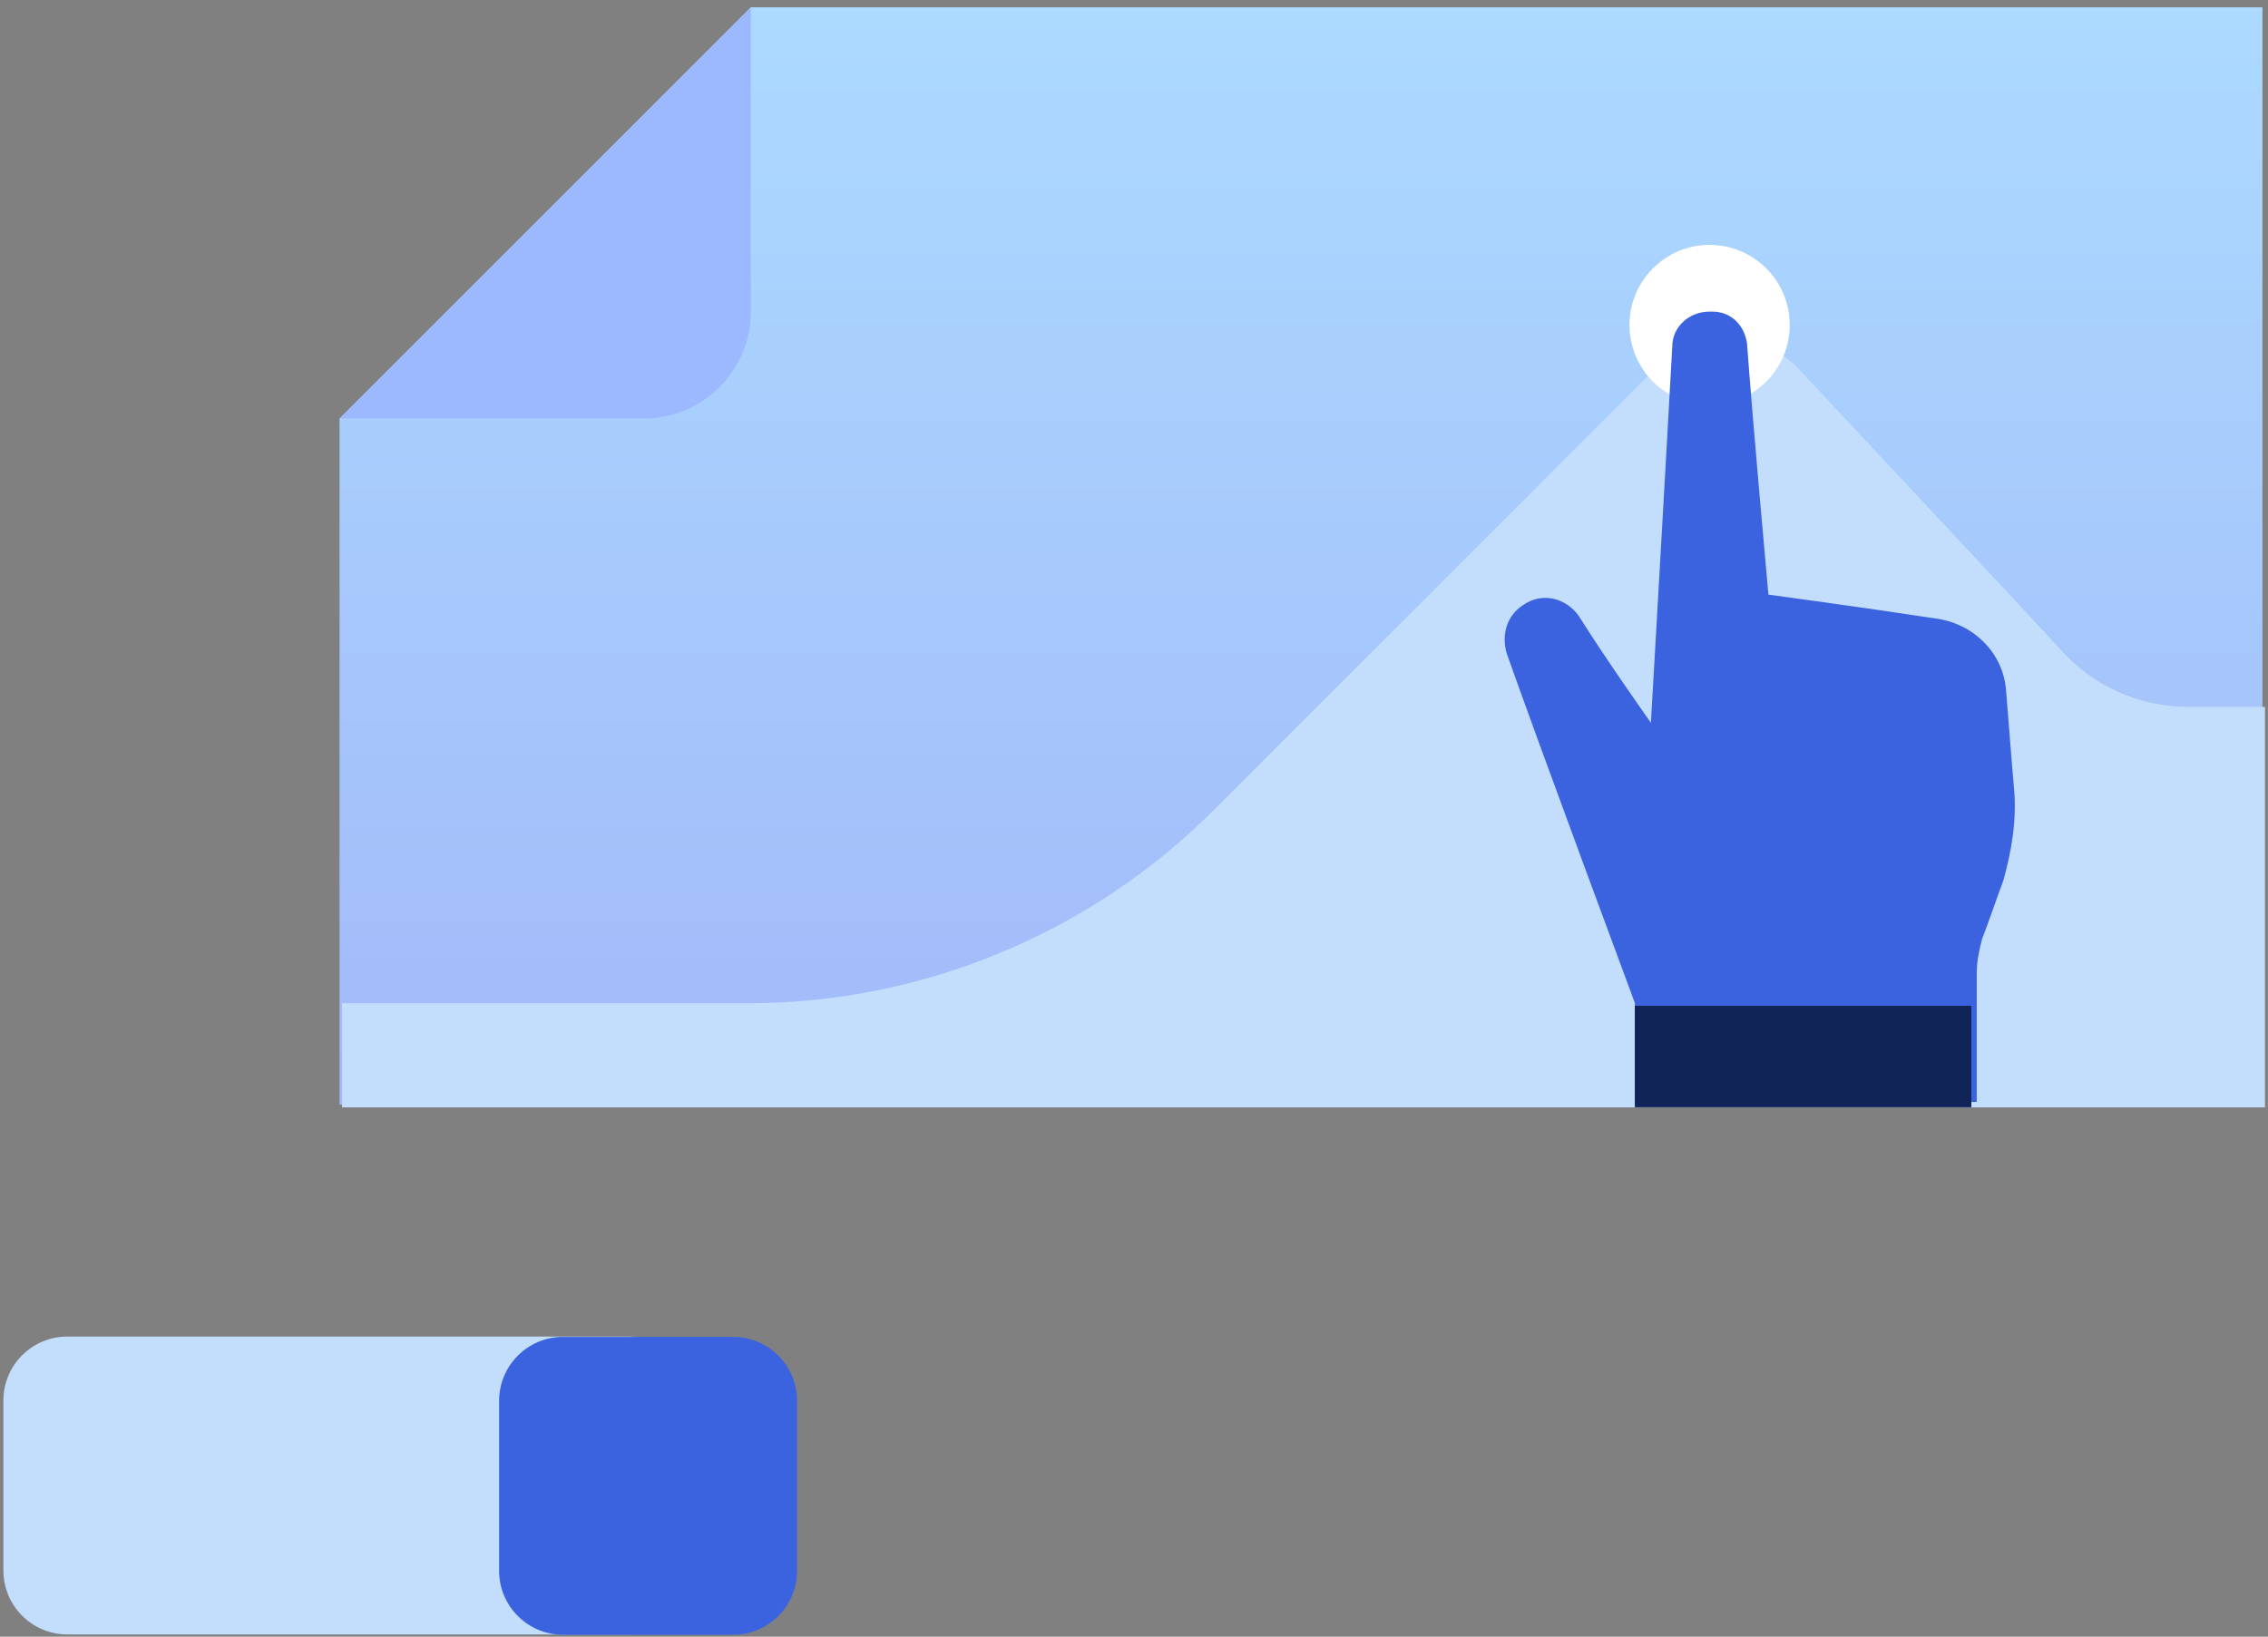 <?xml version="1.0" encoding="UTF-8"?>
<svg xmlns="http://www.w3.org/2000/svg" width="302" height="218" viewBox="0 0 302 218" fill="none">
  <rect x="0" y="0" width="302" height="218" fill="#808080" stroke="none"/>
  <path fill-rule="evenodd" clip-rule="evenodd" d="M301.26 0.977H99.98L45.215 55.742V147.136H301.26V0.977Z" fill="url(#paint0_linear_1371_5493)"></path>
  <path fill-rule="evenodd" clip-rule="evenodd" d="M99.98 0.977V41.517C99.98 49.341 93.579 55.742 85.755 55.742C69.397 55.742 45.215 55.742 45.215 55.742L99.98 0.977Z" fill="#9CB8FF"></path>
  <path fill-rule="evenodd" clip-rule="evenodd" d="M301.245 94.156C301.245 94.156 296.266 94.156 291.287 94.156C284.886 94.156 278.485 91.311 274.218 86.332C265.327 76.731 249.324 59.661 239.367 48.992C236.878 46.503 233.677 45.081 230.121 44.725C226.565 44.369 223.364 46.148 220.875 48.637C207.006 62.506 181.045 88.466 161.486 108.025C145.128 124.384 122.724 133.63 99.609 133.63C74.36 133.63 45.555 133.63 45.555 133.63V147.499H301.6V94.156H301.245Z" fill="#C3DEFC"></path>
  <path d="M227.645 53.954C233.537 53.954 238.314 49.178 238.314 43.286C238.314 37.394 233.537 32.617 227.645 32.617C221.753 32.617 216.977 37.394 216.977 43.286C216.977 49.178 221.753 53.954 227.645 53.954Z" fill="white"></path>
  <path fill-rule="evenodd" clip-rule="evenodd" d="M217.696 147.125V133.611C217.696 133.611 204.894 99.116 200.626 87.025C199.915 84.536 200.626 82.046 202.76 80.624C205.249 78.846 208.45 79.557 210.228 82.046C213.784 87.736 219.83 96.271 219.83 96.271C219.83 96.271 221.963 59.287 222.674 46.129C222.674 43.64 224.808 41.506 227.653 41.506C227.653 41.506 227.653 41.506 228.009 41.506C230.498 41.506 232.276 43.284 232.632 45.773C233.343 55.731 235.477 79.201 235.477 79.201C235.477 79.201 248.635 80.98 257.881 82.402C262.859 83.113 266.771 87.025 267.127 92.004C267.482 96.271 267.838 101.25 268.194 105.162C268.549 109.429 267.838 113.341 266.771 117.253C265.704 120.098 264.637 123.298 263.926 125.076C263.571 126.499 263.215 127.921 263.215 129.699C263.215 134.678 263.215 146.769 263.215 146.769L217.696 147.125Z" fill="#3B63E0"></path>
  <path d="M262.499 133.969H217.691V147.482H262.499V133.969Z" fill="#102458"></path>
  <path d="M83.665 178.027H8.968C4.265 178.027 0.453 181.84 0.453 186.542V209.187C0.453 213.889 4.265 217.702 8.968 217.702H83.665C88.368 217.702 92.18 213.889 92.18 209.187V186.542C92.18 181.84 88.368 178.027 83.665 178.027Z" fill="#C3DEFC"></path>
  <path d="M97.621 178.072H74.976C70.273 178.072 66.461 181.884 66.461 186.587V209.232C66.461 213.934 70.273 217.747 74.976 217.747H97.621C102.323 217.747 106.135 213.934 106.135 209.232V186.587C106.135 181.884 102.323 178.072 97.621 178.072Z" fill="#3B63E0"></path>
  <defs>
    <linearGradient id="paint0_linear_1371_5493" x1="173.238" y1="0.977" x2="173.238" y2="147.136" gradientUnits="userSpaceOnUse">
      <stop stop-color="#ACDAFF"></stop>
      <stop offset="1" stop-color="#A2B9F9"></stop>
    </linearGradient>
  </defs>
</svg>
